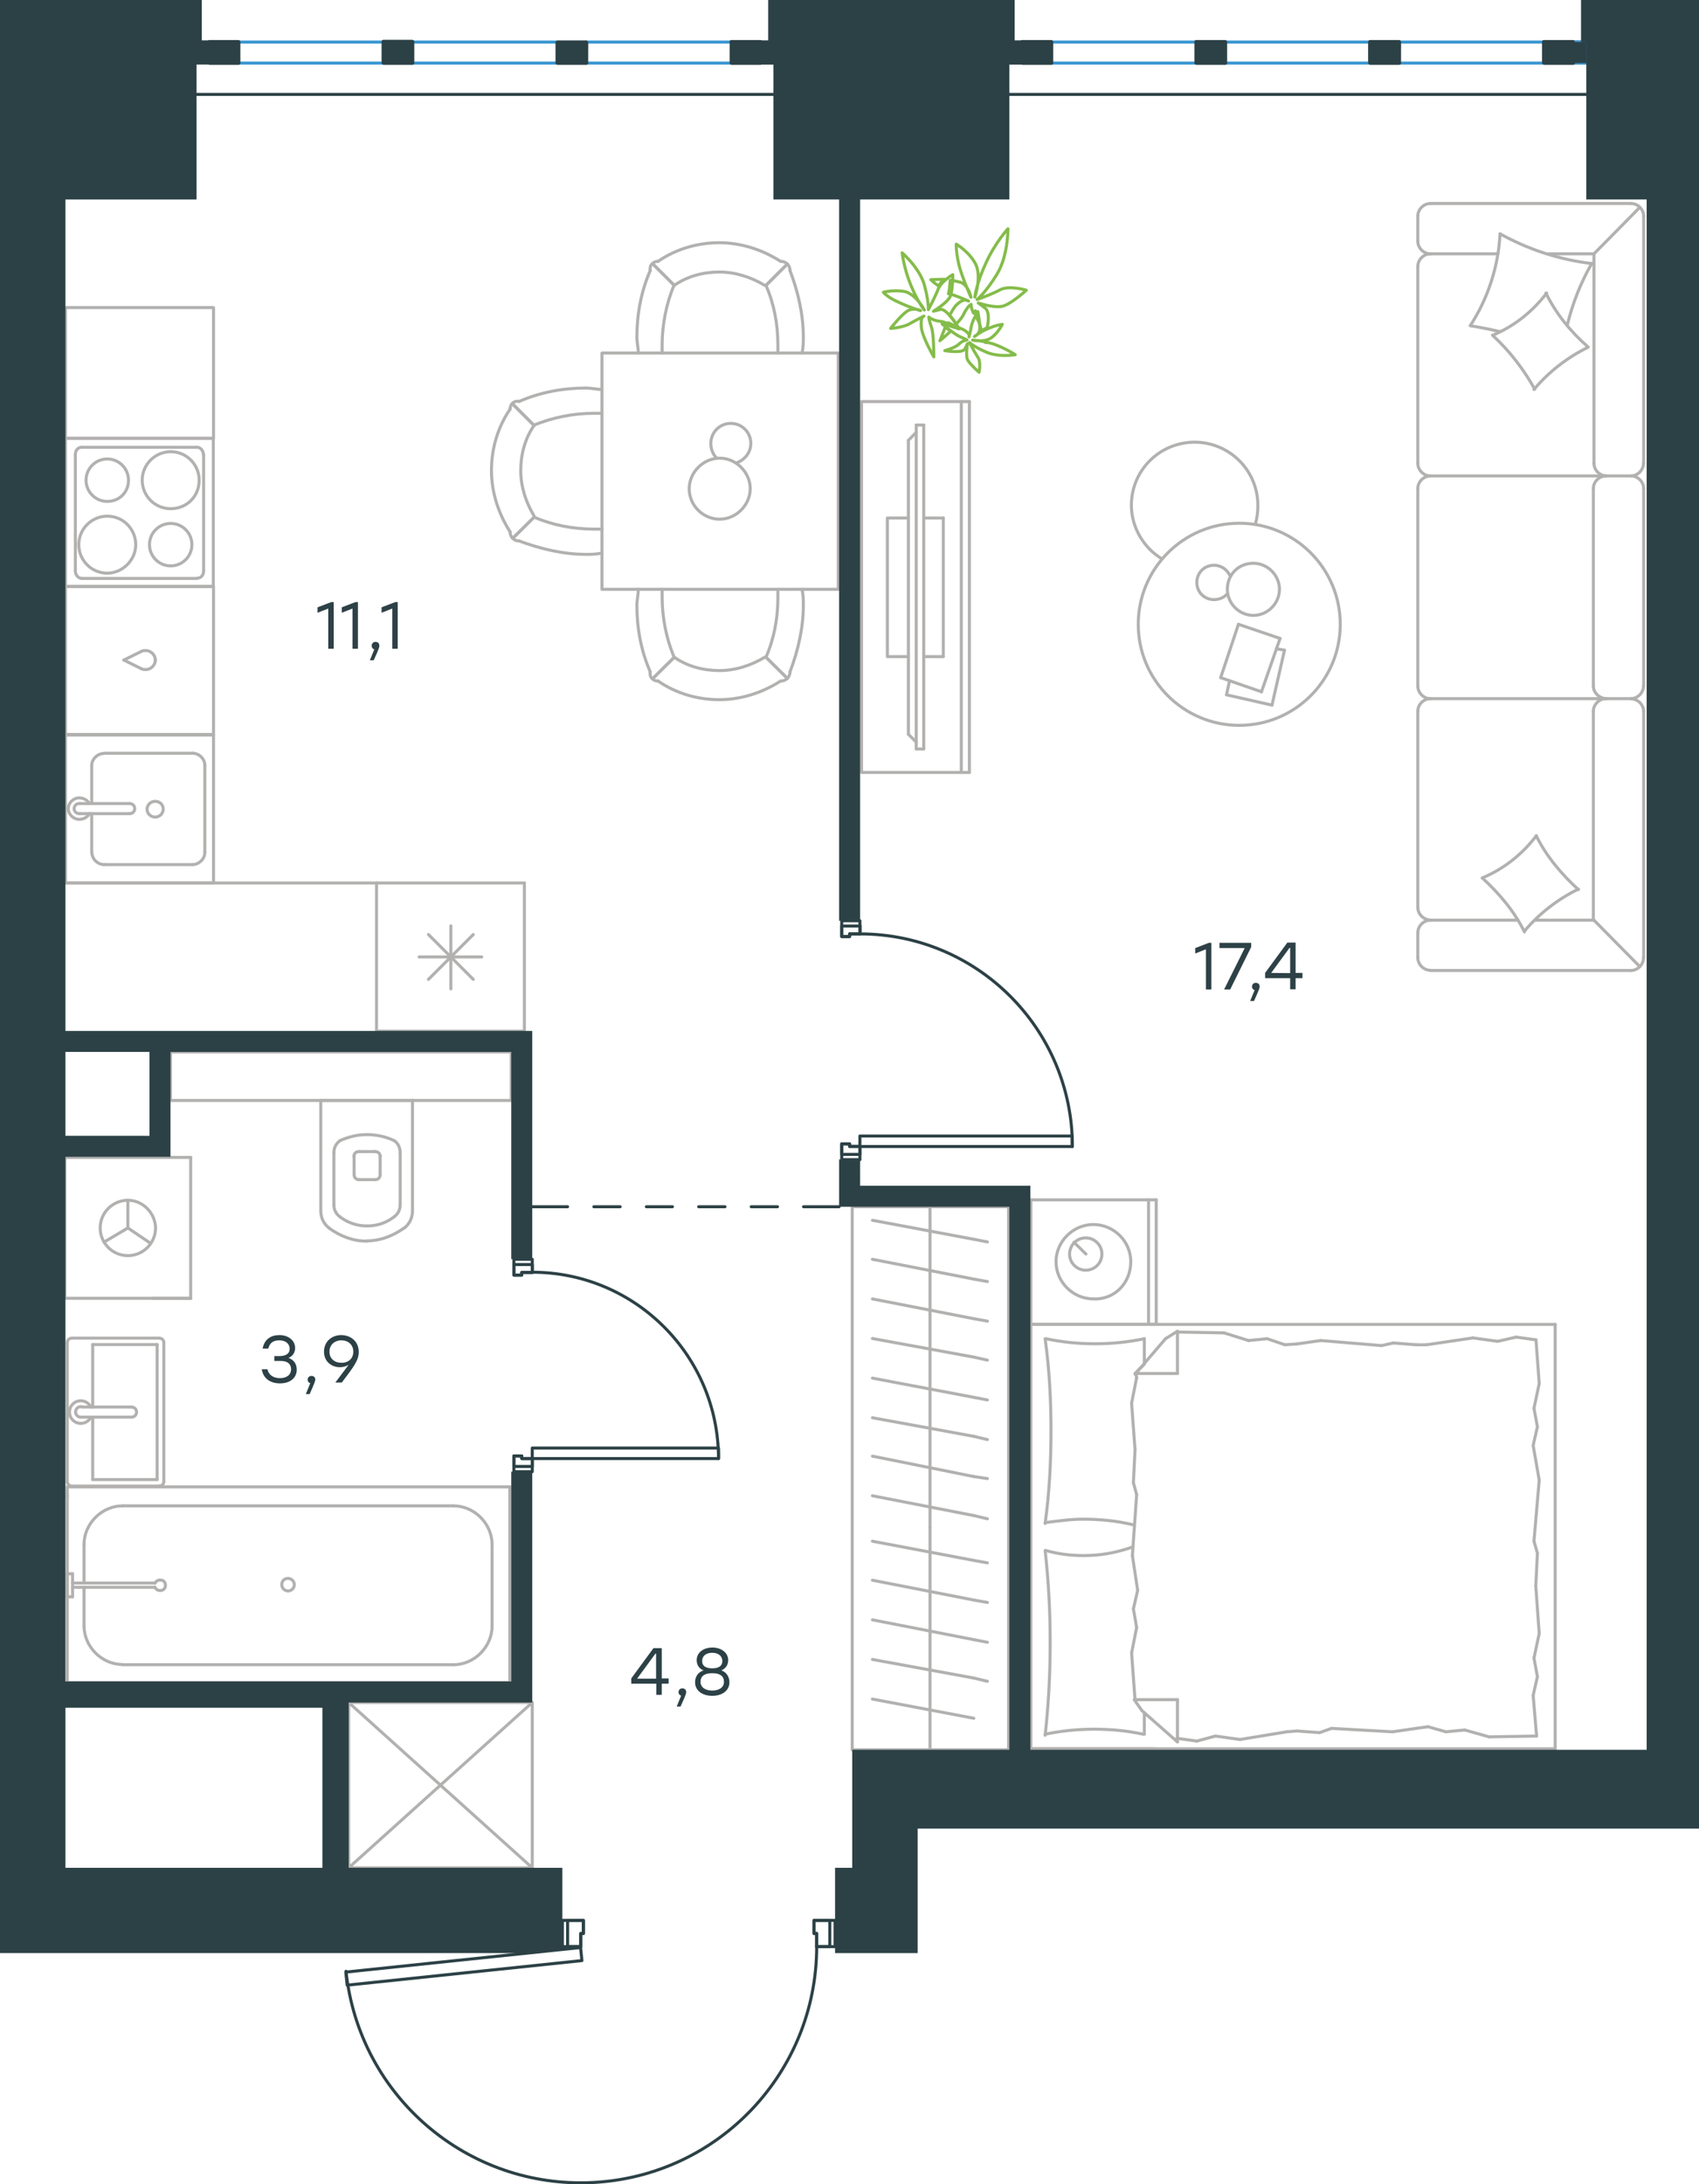 <?xml version="1.0" encoding="utf-8"?>
<!-- Generator: Adobe Illustrator 26.5.0, SVG Export Plug-In . SVG Version: 6.00 Build 0)  -->
<svg version="1.1" id="Слой_1" xmlns="http://www.w3.org/2000/svg" xmlns:xlink="http://www.w3.org/1999/xlink" x="0px" y="0px"
	 viewBox="0 0 841.1 1080.8" style="enable-background:new 0 0 841.1 1080.8;" xml:space="preserve">
<style type="text/css">
	.st0{fill:none;stroke:#B2B1B0;stroke-width:1.5;stroke-linecap:round;stroke-linejoin:round;stroke-miterlimit:10;}
	.st1{fill:none;stroke:#B2B1B0;stroke-width:1.5;stroke-linecap:round;stroke-linejoin:round;stroke-miterlimit:22.926;}
	.st2{fill:none;stroke:#2C4146;stroke-width:1.5;stroke-linecap:round;stroke-linejoin:round;stroke-miterlimit:10;}
	.st3{fill:none;stroke:#3996D2;stroke-width:1.5;stroke-linecap:round;stroke-linejoin:round;stroke-miterlimit:10;}
	.st4{fill:#2C4146;}
	.st5{fill-rule:evenodd;clip-rule:evenodd;fill:#2C4146;}
	.st6{fill:none;stroke:#2C4146;stroke-width:1.5;stroke-linecap:round;stroke-linejoin:round;stroke-miterlimit:22.926;}
	.st7{fill:none;stroke:#84BC4A;stroke-width:1.5;stroke-linecap:round;stroke-linejoin:round;stroke-miterlimit:22.926;}
	.st8{fill:#2D4146;}
</style>
<line class="st0" x1="172.6" y1="842.4" x2="263.5" y2="924.2"/>
<polyline class="st0" points="263.5,842.4 263.5,924.2 172.6,924.2 263.5,842.4 172.6,842.4 172.6,924.2 "/>
<g>
	<line class="st1" x1="629.7" y1="348.9" x2="607.2" y2="343.8"/>
	<line class="st1" x1="607.2" y1="343.8" x2="608.7" y2="336.8"/>
	<line class="st1" x1="631.9" y1="321" x2="635.9" y2="321.7"/>
	<line class="st1" x1="635.9" y1="321.7" x2="629.7" y2="348.9"/>
	<line class="st1" x1="624.5" y1="342.3" x2="604.3" y2="335.3"/>
	<line class="st1" x1="604.3" y1="335.3" x2="613.1" y2="308.9"/>
	<line class="st1" x1="613.1" y1="308.9" x2="633.7" y2="315.9"/>
	<line class="st1" x1="633.7" y1="315.9" x2="624.5" y2="342.3"/>
	<ellipse class="st1" cx="613.5" cy="308.9" rx="50" ry="50"/>
	<path class="st1" d="M607.6,291.6c0,7,5.9,12.9,12.9,12.9c7,0,12.9-5.9,12.9-12.9c0-7-5.9-12.9-12.9-12.9
		C613.1,278.7,607.6,284.3,607.6,291.6z"/>
	<path class="st1" d="M607.6,293.8c-1.5,1.8-4,2.9-6.6,2.9c-4.8,0-8.5-3.7-8.5-8.5c0-4.8,3.7-8.5,8.5-8.5c3.7,0,6.6,2.2,8.1,5.5"/>
	<path class="st1" d="M575.2,276.5c-9.2-5.5-15.1-15.8-15.1-26.5c0-17.3,14-31.2,31.3-31.2c17.3,0,31.3,14,31.3,31.2
		c0,3.1-0.3,6.1-1.2,9.2"/>
</g>
<g>
	<g>
		<line class="st1" x1="475.9" y1="382.2" x2="475.9" y2="198.7"/>
		<polyline class="st1" points="479.9,198.7 426.5,198.7 426.5,382.2 479.9,382.2 		"/>
		<line class="st1" x1="479.9" y1="382.2" x2="479.9" y2="198.7"/>
	</g>
	<g>
		<polyline class="st1" points="449.7,256.3 439.3,256.3 439.3,324.9 449.7,324.9 		"/>
		<line class="st1" x1="457.3" y1="324.9" x2="467" y2="324.9"/>
		<line class="st1" x1="467" y1="324.9" x2="467" y2="256.3"/>
		<line class="st1" x1="467" y1="256.3" x2="457.3" y2="256.3"/>
		<line class="st1" x1="457.3" y1="370.6" x2="453.6" y2="370.6"/>
		<line class="st1" x1="449.7" y1="217.9" x2="453.6" y2="213.9"/>
		<line class="st1" x1="453.6" y1="367.2" x2="449.7" y2="363.3"/>
		<line class="st1" x1="453.6" y1="210.3" x2="453.6" y2="370.6"/>
		<line class="st1" x1="457.3" y1="370.6" x2="457.3" y2="210.3"/>
		<line class="st1" x1="457.3" y1="210.3" x2="453.6" y2="210.3"/>
		<line class="st1" x1="449.7" y1="363.3" x2="449.7" y2="217.9"/>
	</g>
</g>
<g>
	<line class="st1" x1="807.4" y1="100.7" x2="708.1" y2="100.7"/>
	<line class="st1" x1="701.9" y1="241.7" x2="701.9" y2="339.5"/>
	<line class="st1" x1="701.9" y1="352" x2="701.9" y2="449"/>
	<line class="st1" x1="813.7" y1="473.9" x2="813.7" y2="352"/>
	<line class="st1" x1="701.9" y1="106.9" x2="701.9" y2="119.4"/>
	<line class="st1" x1="708.1" y1="125.6" x2="741.6" y2="125.6"/>
	<line class="st1" x1="789.1" y1="125.6" x2="789.1" y2="229.3"/>
	<line class="st1" x1="789.1" y1="455.3" x2="760.2" y2="455.3"/>
	<line class="st1" x1="701.9" y1="461.5" x2="701.9" y2="473.9"/>
	<line class="st1" x1="708.1" y1="480.2" x2="807.4" y2="480.2"/>
	<line class="st1" x1="811.6" y1="102.8" x2="789.1" y2="125.6"/>
	<line class="st1" x1="789.1" y1="455.3" x2="811.8" y2="478.3"/>
	<line class="st1" x1="795" y1="235.5" x2="807.4" y2="235.5"/>
	<line class="st1" x1="708.1" y1="345.7" x2="795" y2="345.7"/>
	<line class="st1" x1="708.1" y1="235.5" x2="795" y2="235.5"/>
	<line class="st1" x1="795" y1="345.7" x2="807.4" y2="345.7"/>
	<line class="st1" x1="701.9" y1="131.8" x2="701.9" y2="229.3"/>
	<line class="st1" x1="813.7" y1="229.3" x2="813.7" y2="106.9"/>
	<line class="st1" x1="788.8" y1="241.7" x2="788.8" y2="339.5"/>
	<line class="st1" x1="813.7" y1="339.5" x2="813.7" y2="241.7"/>
	<line class="st1" x1="788.8" y1="352" x2="788.8" y2="455.3"/>
	<line class="st1" x1="751.4" y1="455.3" x2="708.1" y2="455.3"/>
	<line class="st1" x1="766.4" y1="125.6" x2="789.1" y2="125.6"/>
	<path class="st1" d="M813.7,106.9c0-3.3-2.9-6.2-6.2-6.2"/>
	<path class="st1" d="M807.4,480.2c3.3,0,6.2-2.9,6.2-6.2"/>
	<path class="st1" d="M701.9,449c0,3.3,2.9,6.2,6.2,6.2"/>
	<path class="st1" d="M708.1,100.7c-3.3,0-6.2,2.9-6.2,6.2"/>
	<path class="st1" d="M701.9,119.4c0,3.3,2.9,6.2,6.2,6.2"/>
	<path class="st1" d="M708.1,125.6c-3.3,0-6.2,2.9-6.2,6.2"/>
	<path class="st1" d="M701.9,339.5c0,3.3,2.9,6.2,6.2,6.2"/>
	<path class="st1" d="M708.1,235.5c-3.3,0-6.2,2.9-6.2,6.2"/>
	<path class="st1" d="M701.9,229.3c0,3.3,2.9,6.2,6.2,6.2"/>
	<path class="st1" d="M708.1,455.3c-3.3,0-6.2,2.9-6.2,6.2"/>
	<path class="st1" d="M701.9,473.9c0,3.3,2.9,6.2,6.2,6.2"/>
	<path class="st1" d="M789.1,229.3c0,3.3,2.9,6.2,6.2,6.2"/>
	<path class="st1" d="M807.4,235.5c3.3,0,6.2-2.9,6.2-6.2"/>
	<path class="st1" d="M795,235.5c-3.3,0-6.2,2.9-6.2,6.2"/>
	<path class="st1" d="M813.7,241.7c0-3.3-2.9-6.2-6.2-6.2"/>
	<path class="st1" d="M788.8,339.5c0,3.3,3.1,6.2,6.6,6.2"/>
	<path class="st1" d="M807.4,345.7c3.3,0,6.2-2.9,6.2-6.2"/>
	<path class="st1" d="M795,345.7c-3.3,0-6.2,2.9-6.2,6.2"/>
	<path class="st1" d="M813.7,352c0-3.3-2.9-6.2-6.2-6.2"/>
	<path class="st1" d="M754.7,461.1c-5.1-10.3-12.5-19-20.9-26.7"/>
	<path class="st1" d="M733.8,434.4c10.6-4.4,19.8-11.7,26.8-20.9"/>
	<path class="st1" d="M760.5,413.5c5.1,10.3,12.5,19,20.9,26.7"/>
	<path class="st1" d="M781.4,439.9c-10.3,5.1-19.4,12.1-26.8,20.9"/>
	<path class="st1" d="M759.8,192.6c-5.5-9.9-12.5-19-20.9-26.7"/>
	<path class="st1" d="M738.9,165.9c10.6-4.4,19.8-11.7,26.8-20.9"/>
	<path class="st1" d="M765.3,145c5.1,10.3,12.1,19,20.9,26.7"/>
	<path class="st1" d="M786.2,171.8c-10.3,5.1-19.4,12.1-26.8,20.9"/>
	<path class="st1" d="M742.6,164.1c-4.8-1.1-9.9-2.2-14.7-2.9"/>
	<path class="st1" d="M727.9,161.1c8.8-13.6,13.9-29.3,14.7-45.4"/>
	<path class="st1" d="M742.6,115.7c13.9,7.7,29.3,12.8,45.4,14.7"/>
	<path class="st1" d="M788,130.4c-5.5,9.5-9.5,19.8-12.1,30.4"/>
	<path class="st1" d="M708.1,345.7c-3.3,0-6.2,2.9-6.2,6.2"/>
</g>
<g>
	<line class="st1" x1="510.3" y1="655.3" x2="510.3" y2="593.7"/>
	<line class="st1" x1="572.4" y1="593.7" x2="572.4" y2="655.3"/>
	<line class="st1" x1="572.4" y1="655.3" x2="510.3" y2="655.3"/>
	<line class="st1" x1="510.3" y1="593.7" x2="572.4" y2="593.7"/>
	<line class="st1" x1="537.6" y1="620.5" x2="531.7" y2="614.7"/>
	<line class="st1" x1="568.6" y1="593.7" x2="568.6" y2="655.3"/>
	<path class="st1" d="M559.8,624.3c0-10.1-8.4-18.4-18.5-18.4c-10.1,0-18.5,8.4-18.5,18.4c0,10.1,8.4,18.4,18.5,18.4
		C551.8,643.2,559.8,634.8,559.8,624.3z"/>
	<path class="st1" d="M545.5,620.5c0-4.6-3.8-8-8-8c-4.6,0-8,3.8-8,8c0,4.6,3.8,8,8,8C541.8,628.5,545.5,625.1,545.5,620.5z"/>
	<line class="st1" x1="510.3" y1="865.3" x2="510.3" y2="655.3"/>
	<line class="st1" x1="566.5" y1="847.5" x2="566.5" y2="858.1"/>
	<line class="st1" x1="561.9" y1="679.6" x2="582.9" y2="679.6"/>
	<line class="st1" x1="566.5" y1="675" x2="561.9" y2="679.6"/>
	<line class="st1" x1="769.9" y1="865.3" x2="510.3" y2="865.3"/>
	<line class="st1" x1="582.9" y1="658.7" x2="582.9" y2="679.6"/>
	<line class="st1" x1="510.3" y1="655.3" x2="769.9" y2="655.3"/>
	<line class="st1" x1="582.9" y1="861.9" x2="565.3" y2="846.4"/>
	<line class="st1" x1="565.3" y1="846.4" x2="561.5" y2="841"/>
	<line class="st1" x1="566.5" y1="662.4" x2="566.5" y2="674.7"/>
	<line class="st1" x1="561.9" y1="841" x2="582.9" y2="841"/>
	<line class="st1" x1="561.9" y1="680" x2="577" y2="662.4"/>
	<line class="st1" x1="577" y1="662.4" x2="582.9" y2="658.7"/>
	<line class="st1" x1="582.9" y1="861.9" x2="582.9" y2="841"/>
	<line class="st1" x1="761.1" y1="768.5" x2="760.3" y2="784.8"/>
	<line class="st1" x1="759" y1="715.2" x2="762" y2="732.4"/>
	<line class="st1" x1="759.4" y1="696.8" x2="761.1" y2="706"/>
	<line class="st1" x1="761.1" y1="706" x2="759" y2="715.2"/>
	<line class="st1" x1="759.4" y1="762.6" x2="761.1" y2="768.5"/>
	<line class="st1" x1="762" y1="732.4" x2="759.4" y2="762.6"/>
	<line class="st1" x1="760.4" y1="662.9" x2="762" y2="684.6"/>
	<line class="st1" x1="762" y1="684.6" x2="759.4" y2="696.8"/>
	<line class="st1" x1="759" y1="838.9" x2="760.7" y2="859"/>
	<line class="st1" x1="759.4" y1="820.4" x2="761.1" y2="829.6"/>
	<line class="st1" x1="761.1" y1="829.6" x2="759" y2="838.9"/>
	<line class="st1" x1="760.3" y1="784.8" x2="762" y2="808.3"/>
	<line class="st1" x1="762" y1="808.3" x2="759.4" y2="820.4"/>
	<line class="st1" x1="769.9" y1="865.3" x2="769.9" y2="655.3"/>
	<path class="st1" d="M517.4,767.2c1.7,15.1,2.5,30.2,2.5,45.7c0,15.1-0.8,30.6-2.5,45.7"/>
	<path class="st1" d="M560.9,765.4c-8.4,2.9-15.8,4.3-24.6,4.3c-6.3,0-12.6-0.8-18.5-2.5"/>
	<path class="st1" d="M517.4,858.1c8-1.7,16.4-2.5,24.3-2.5c8.4,0,16.4,0.8,24.3,2.5"/>
	<path class="st1" d="M517.4,753.4c6.3-0.8,12.6-1.7,18.5-1.7c8.8,0,17.2,0.8,25.6,2.9"/>
	<line class="st1" x1="636.1" y1="665.4" x2="642" y2="665"/>
	<line class="st1" x1="618.1" y1="663.3" x2="627.3" y2="662.4"/>
	<line class="st1" x1="627.3" y1="662.4" x2="636.1" y2="665.4"/>
	<line class="st1" x1="582.9" y1="659.1" x2="605.9" y2="659.5"/>
	<line class="st1" x1="605.9" y1="659.5" x2="618.1" y2="663.3"/>
	<line class="st1" x1="689.8" y1="664.5" x2="701.1" y2="665.4"/>
	<line class="st1" x1="642" y1="665" x2="653.8" y2="663.3"/>
	<line class="st1" x1="684" y1="665.8" x2="689.8" y2="664.5"/>
	<line class="st1" x1="653.8" y1="663.3" x2="684" y2="665.8"/>
	<line class="st1" x1="701.1" y1="665.4" x2="706.2" y2="665.4"/>
	<line class="st1" x1="741.4" y1="663.7" x2="750.6" y2="661.6"/>
	<line class="st1" x1="750.6" y1="661.6" x2="759.9" y2="662.9"/>
	<line class="st1" x1="706.2" y1="665.4" x2="729.2" y2="662"/>
	<line class="st1" x1="729.2" y1="662" x2="741.4" y2="663.7"/>
	<line class="st1" x1="707" y1="854.4" x2="701.1" y2="855.2"/>
	<line class="st1" x1="725.1" y1="856" x2="715.8" y2="856.9"/>
	<line class="st1" x1="715.8" y1="856.9" x2="707" y2="854.4"/>
	<line class="st1" x1="760.7" y1="859" x2="737.2" y2="859.4"/>
	<line class="st1" x1="737.2" y1="859.4" x2="725.1" y2="856"/>
	<line class="st1" x1="653.3" y1="857.3" x2="642" y2="856.5"/>
	<line class="st1" x1="701.1" y1="855.2" x2="689.4" y2="856.9"/>
	<line class="st1" x1="659.2" y1="855.2" x2="653.3" y2="857.3"/>
	<line class="st1" x1="689.4" y1="856.9" x2="659.2" y2="855.2"/>
	<line class="st1" x1="642" y1="856.5" x2="637" y2="856.9"/>
	<line class="st1" x1="583.3" y1="860.2" x2="582.5" y2="860.2"/>
	<line class="st1" x1="601.7" y1="859" x2="592.5" y2="861.5"/>
	<line class="st1" x1="592.5" y1="861.5" x2="583.3" y2="860.2"/>
	<line class="st1" x1="637" y1="856.9" x2="613.9" y2="860.7"/>
	<line class="st1" x1="613.9" y1="860.7" x2="601.7" y2="859"/>
	<path class="st1" d="M517.4,662.4c2.1,15.1,2.9,30.2,2.9,45.7c0,15.1-0.8,30.6-2.9,45.7"/>
	<path class="st1" d="M566.5,662.4c-8,1.7-16.4,2.5-24.3,2.5c-8.4,0-16.4-0.8-24.3-2.5"/>
	<line class="st1" x1="561.1" y1="733.7" x2="561.9" y2="717.3"/>
	<line class="st1" x1="563.2" y1="786.9" x2="560.6" y2="769.7"/>
	<line class="st1" x1="562.7" y1="805.3" x2="561.1" y2="796.1"/>
	<line class="st1" x1="561.1" y1="796.1" x2="563.2" y2="786.9"/>
	<line class="st1" x1="562.7" y1="739.5" x2="561.1" y2="733.7"/>
	<line class="st1" x1="560.6" y1="769.7" x2="562.7" y2="739.5"/>
	<line class="st1" x1="561.9" y1="841" x2="560.2" y2="817.9"/>
	<line class="st1" x1="560.2" y1="817.9" x2="562.7" y2="805.3"/>
	<line class="st1" x1="562.7" y1="681.7" x2="562.3" y2="679.6"/>
	<line class="st1" x1="561.9" y1="717.3" x2="560.2" y2="694.3"/>
	<line class="st1" x1="560.2" y1="694.3" x2="562.7" y2="681.7"/>
	<line class="st1" x1="510.3" y1="865.3" x2="572" y2="865.3"/>
</g>
<g>
	<line class="st1" x1="460.4" y1="865.8" x2="460.4" y2="755.9"/>
	<line class="st1" x1="488.8" y1="773.3" x2="482.1" y2="772.1"/>
	<line class="st1" x1="482.1" y1="772.1" x2="431.9" y2="762.6"/>
	<line class="st1" x1="488.8" y1="792.9" x2="482.1" y2="791.7"/>
	<line class="st1" x1="482.1" y1="791.7" x2="431.9" y2="781.9"/>
	<line class="st1" x1="488.8" y1="812.6" x2="482.1" y2="811.3"/>
	<line class="st1" x1="482.1" y1="811.3" x2="431.9" y2="801.5"/>
	<line class="st1" x1="488.8" y1="831.9" x2="482.1" y2="830.3"/>
	<line class="st1" x1="482.1" y1="830.3" x2="431.9" y2="821.1"/>
	<line class="st1" x1="482.1" y1="850.2" x2="431.9" y2="840.7"/>
	<rect x="421.9" y="597.1" class="st1" width="77.4" height="268.7"/>
	<line class="st1" x1="460.4" y1="755.9" x2="460.4" y2="597.1"/>
	<line class="st1" x1="488.8" y1="614.5" x2="482.1" y2="613.2"/>
	<line class="st1" x1="482.1" y1="613.2" x2="431.9" y2="603.8"/>
	<line class="st1" x1="488.8" y1="634.1" x2="482.1" y2="632.9"/>
	<line class="st1" x1="482.1" y1="632.9" x2="431.9" y2="623.1"/>
	<line class="st1" x1="488.8" y1="653.7" x2="482.1" y2="652.5"/>
	<line class="st1" x1="482.1" y1="652.5" x2="431.9" y2="642.7"/>
	<line class="st1" x1="488.8" y1="673" x2="482.1" y2="671.5"/>
	<line class="st1" x1="482.1" y1="671.5" x2="431.9" y2="662.3"/>
	<line class="st1" x1="488.8" y1="692.7" x2="482.1" y2="691.4"/>
	<line class="st1" x1="482.1" y1="691.4" x2="431.9" y2="681.9"/>
	<line class="st1" x1="488.8" y1="712.3" x2="482.1" y2="710.7"/>
	<line class="st1" x1="482.1" y1="710.7" x2="431.9" y2="701.5"/>
	<line class="st1" x1="488.8" y1="731.6" x2="482.1" y2="730.6"/>
	<line class="st1" x1="482.1" y1="730.6" x2="431.9" y2="720.5"/>
	<line class="st1" x1="482.1" y1="749.9" x2="431.9" y2="740.1"/>
	<line class="st1" x1="488.8" y1="751.5" x2="482.1" y2="749.9"/>
</g>
<g>
	<line class="st1" x1="204.6" y1="544.5" x2="158.8" y2="544.5"/>
	<g>
		<line class="st1" x1="204.2" y1="599.1" x2="204.2" y2="544.5"/>
		<line class="st1" x1="165.3" y1="570.3" x2="165.3" y2="596.1"/>
		<line class="st1" x1="198.1" y1="596.1" x2="198.1" y2="570.3"/>
		<line class="st1" x1="175.3" y1="571.8" x2="175.3" y2="581.2"/>
		<line class="st1" x1="188.2" y1="581.2" x2="188.2" y2="571.8"/>
		<line class="st1" x1="185.7" y1="569.8" x2="177.7" y2="569.8"/>
		<line class="st1" x1="158.8" y1="544.5" x2="158.8" y2="599.1"/>
		<line class="st1" x1="177.7" y1="583.7" x2="185.7" y2="583.7"/>
		<path class="st1" d="M162.8,607.6c5.5,4,11.9,6.5,18.4,6.5c0,0,0,0,0.5,0"/>
		<path class="st1" d="M177.7,569.8c-1.5,0-2.5,1-2.5,2.5"/>
		<path class="st1" d="M168.3,564.4c-2,1.5-3,3.5-3,6"/>
		<path class="st1" d="M175.3,581.2c0,1.5,1,2.5,2.5,2.5"/>
		<path class="st1" d="M168.3,602.1c4,3,8.5,4.5,13.4,4.5"/>
		<path class="st1" d="M185.7,583.7c1.5,0,2.5-1,2.5-2.5"/>
		<path class="st1" d="M188.2,572.3c0-1.5-1-2.5-2.5-2.5"/>
		<path class="st1" d="M198.1,570.3c0-2.5-1-4.5-3-6"/>
		<path class="st1" d="M195.1,564.4c-4-2-9-3-13.4-3s-9,1-13.4,3"/>
		<path class="st1" d="M195.1,602.1c2-1.5,3-3.5,3-6"/>
		<path class="st1" d="M181.3,614L181.3,614c7,0,13.4-2.5,18.9-6.5"/>
		<path class="st1" d="M158.8,599.1c0,3.5,1.5,6.5,4,8.4"/>
		<path class="st1" d="M200.2,607.6c2.5-2,4-5,4-8.4"/>
		<path class="st1" d="M181.7,606.6L181.7,606.6c5,0,9.5-1.5,13.4-4.5"/>
		<path class="st1" d="M165.3,596.1c0,2.5,1,4.5,3,6"/>
	</g>
	<rect x="84.4" y="520.5" class="st1" width="168.7" height="24"/>
</g>
<g>
	<line class="st1" x1="77.8" y1="732.1" x2="45.9" y2="732.1"/>
	<line class="st1" x1="45.9" y1="732.1" x2="45.9" y2="701.2"/>
	<line class="st1" x1="45.9" y1="696.2" x2="45.9" y2="665.3"/>
	<line class="st1" x1="77.8" y1="665.3" x2="77.8" y2="732.1"/>
	<line class="st1" x1="45.9" y1="665.3" x2="77.8" y2="665.3"/>
	<line class="st1" x1="33.3" y1="664.3" x2="33.3" y2="733.2"/>
	<line class="st1" x1="78.6" y1="662.1" x2="35.8" y2="662.1"/>
	<line class="st1" x1="81.1" y1="733.2" x2="81.1" y2="664.3"/>
	<line class="st1" x1="35.8" y1="735.3" x2="78.6" y2="735.3"/>
	<path class="st1" d="M78.6,735.3c1.5,0,2.5-0.9,2.5-2.2"/>
	<path class="st1" d="M81.1,664.3c0-1.3-1-2.2-2.5-2.2"/>
	<path class="st1" d="M35.8,662.1c-1.5,0-2.5,0.9-2.5,2.2"/>
	<path class="st1" d="M33.3,733.2c0,0.9,1,2.2,2.5,2.2"/>
	<line class="st1" x1="65.1" y1="696.2" x2="40.4" y2="696.2"/>
	<line class="st1" x1="40.4" y1="701.2" x2="65.1" y2="701.2"/>
	<path class="st1" d="M65.1,696.2L65.1,696.2c1.4,0,2.5,1.1,2.5,2.5c0,1.4-1.1,2.5-2.5,2.5h0"/>
	<path class="st1" d="M45,701.2c-0.9,1.9-2.9,3.1-5,3.1c-3.1,0-5.6-2.5-5.6-5.6c0-3.1,2.5-5.6,5.6-5.6c2.1,0,4,1.2,5,3.1"/>
	<path class="st1" d="M40.4,701.2c-0.1,0-0.2,0-0.4,0c-1.4,0-2.6-1.1-2.6-2.6c0-1.4,1.2-2.6,2.6-2.6c0.1,0,0.2,0,0.4,0"/>
</g>
<g>
	<line class="st1" x1="41.6" y1="782.5" x2="41.6" y2="764.2"/>
	<line class="st1" x1="41.6" y1="804.5" x2="41.6" y2="785.4"/>
	<line class="st1" x1="60.7" y1="745.1" x2="224.5" y2="745.1"/>
	<line class="st1" x1="243.6" y1="764.2" x2="243.6" y2="804.5"/>
	<line class="st1" x1="252.4" y1="832.5" x2="33.3" y2="832.5"/>
	<line class="st1" x1="252.4" y1="735.7" x2="252.4" y2="832.5"/>
	<line class="st1" x1="224.5" y1="823.7" x2="60.7" y2="823.7"/>
	<line class="st1" x1="33.3" y1="735.7" x2="252.4" y2="735.7"/>
	<line class="st1" x1="33.3" y1="832.5" x2="33.3" y2="735.7"/>
	<path class="st1" d="M243.6,764.2c0-10.3-8.8-19.1-19.1-19.1"/>
	<path class="st1" d="M41.6,804.5c0,10.3,8.8,19.1,19.1,19.1"/>
	<path class="st1" d="M224.5,823.7c10.3,0,19.1-8.8,19.1-19.1"/>
	<path class="st1" d="M60.7,745.1c-10.3,0-19.1,8.8-19.1,19.1"/>
	<line class="st1" x1="33.3" y1="741.4" x2="33.3" y2="738.9"/>
	<line class="st1" x1="35.9" y1="783.3" x2="76.7" y2="783.3"/>
	<line class="st1" x1="76.7" y1="785.4" x2="35.9" y2="785.4"/>
	<line class="st1" x1="33.3" y1="790.1" x2="33.3" y2="778.7"/>
	<line class="st1" x1="33.3" y1="778.7" x2="35.9" y2="778.7"/>
	<line class="st1" x1="35.9" y1="778.7" x2="35.9" y2="790.1"/>
	<line class="st1" x1="35.9" y1="790.1" x2="33.3" y2="790.1"/>
	<path class="st1" d="M76.7,785.4c0.5,1,1.5,1.6,2.6,1.6c1.5,0,2.6-1,2.6-2.6c0-1.6-1-2.6-2.6-2.6c-1,0-2.1,0.5-2.6,1.6"/>
	<path class="st1" d="M139.5,784.1c0,1.7,1.4,3.1,3.1,3.1c1.7,0,3.1-1.4,3.1-3.1c0-1.7-1.4-3.1-3.1-3.1
		C140.6,781,139.5,782.4,139.5,784.1z"/>
</g>
<g>
	<line class="st1" x1="94.4" y1="572.7" x2="32.1" y2="572.7"/>
	<g>
		<line class="st1" x1="32.1" y1="642.4" x2="32.1" y2="572.7"/>
		<line class="st1" x1="75.7" y1="642.4" x2="94.4" y2="642.4"/>
		<line class="st1" x1="32.1" y1="642.4" x2="94.4" y2="642.4"/>
		<line class="st1" x1="63.3" y1="607.6" x2="74.4" y2="615.1"/>
		<line class="st1" x1="63.3" y1="607.6" x2="63.3" y2="593.9"/>
		<line class="st1" x1="63.3" y1="607.6" x2="51.5" y2="614.6"/>
		<path class="st1" d="M63.3,593.9c-7.5,0-13.7,6.1-13.7,13.7c0,7.5,6.1,13.7,13.7,13.7c7.5,0,13.7-6.1,13.7-13.7
			C76.9,600.3,70.8,593.9,63.3,593.9z"/>
		<line class="st1" x1="94.4" y1="642.4" x2="94.4" y2="572.7"/>
	</g>
</g>
<g>
	<line class="st1" x1="259.6" y1="436.9" x2="259.6" y2="510.2"/>
	<line class="st1" x1="223.2" y1="458.1" x2="223.2" y2="489.3"/>
	<line class="st1" x1="212.1" y1="484.6" x2="234.3" y2="462.4"/>
	<line class="st1" x1="212.1" y1="462.4" x2="234.3" y2="484.6"/>
	<line class="st1" x1="207.5" y1="473.5" x2="238.5" y2="473.5"/>
	<line class="st1" x1="259.6" y1="510.2" x2="186.4" y2="510.2"/>
	<line class="st1" x1="186.4" y1="436.9" x2="186.4" y2="510.2"/>
	<line class="st1" x1="259.6" y1="436.9" x2="186.4" y2="436.9"/>
</g>
<g>
	<rect x="32.4" y="363.7" class="st1" width="73.3" height="73.2"/>
	<line class="st1" x1="64.2" y1="397.6" x2="39.6" y2="397.6"/>
	<line class="st1" x1="45.4" y1="402.6" x2="45.4" y2="421.8"/>
	<line class="st1" x1="101.4" y1="421.8" x2="101.4" y2="378.8"/>
	<line class="st1" x1="45.4" y1="378.8" x2="45.4" y2="397.6"/>
	<line class="st1" x1="95.3" y1="372.7" x2="51.6" y2="372.7"/>
	<line class="st1" x1="39.6" y1="402.6" x2="64.2" y2="402.6"/>
	<line class="st1" x1="51.6" y1="427.8" x2="95.3" y2="427.8"/>
	<path class="st1" d="M64.2,397.6L64.2,397.6c1.4,0,2.5,1.1,2.5,2.5c0,1.4-1.1,2.5-2.5,2.5"/>
	<path class="st1" d="M51.6,427.8c-3.3,0-6.1-2.8-6.1-6"/>
	<path class="st1" d="M44.3,402.6c-1.1,1.8-2.9,2.8-5.1,2.8c-2.9,0-5.4-2.5-5.4-5.3c0-2.8,2.5-5.3,5.4-5.3c2.2,0,4,1.1,5.1,2.8"/>
	<path class="st1" d="M95.3,372.7c3.3,0,6.1,2.8,6.1,6"/>
	<path class="st1" d="M45.4,378.8c0-3.2,2.9-6,6.1-6"/>
	<path class="st1" d="M101.4,421.8c0,3.2-2.9,6-6.1,6"/>
	<path class="st1" d="M39.6,402.6h-0.4c-1.4,0-2.5-1.1-2.5-2.5c0-1.4,1.1-2.5,2.5-2.5h0.4"/>
	<path class="st1" d="M76.8,396.5c-2.2,0-4,1.8-4,3.9c0,2.1,1.8,3.9,4,3.9c2.2,0,4-1.8,4-3.9C80.8,398,79,396.5,76.8,396.5z"/>
</g>
<g>
	<path class="st1" d="M63.6,237.6c0-5.8-4.7-10.5-10.5-10.5c-5.8,0-10.5,4.7-10.5,10.5c0,5.8,4.7,10.5,10.5,10.5
		C58.9,248.1,63.6,243.8,63.6,237.6z"/>
	<path class="st1" d="M67.2,269.5c0-7.6-6.1-14.1-14.1-14.1c-7.6,0-14.1,6.2-14.1,14.1c0,7.6,6.1,14.1,14.1,14.1
		C60.7,283.6,67.2,277.1,67.2,269.5z"/>
	<path class="st1" d="M95,269.5c0-5.8-4.7-10.5-10.5-10.5c-5.8,0-10.5,4.7-10.5,10.5c0,5.8,4.7,10.5,10.5,10.5
		C90.3,280,95,275.3,95,269.5z"/>
	<path class="st1" d="M98.6,237.6c0-7.6-6.1-14.1-14.1-14.1c-7.6,0-14.1,6.2-14.1,14.1c0,7.6,6.1,14.1,14.1,14.1
		S98.6,245.6,98.6,237.6z"/>
	<line class="st1" x1="37.3" y1="282.5" x2="37.3" y2="224.9"/>
	<line class="st1" x1="97.5" y1="286.2" x2="40.5" y2="286.2"/>
	<line class="st1" x1="100.8" y1="224.9" x2="100.8" y2="282.5"/>
	<line class="st1" x1="40.5" y1="221.3" x2="97.5" y2="221.3"/>
	<path class="st1" d="M100.8,282.5L100.8,282.5c0,2.2-1.4,3.6-3.2,3.6"/>
	<path class="st1" d="M37.3,224.9L37.3,224.9c0-2.2,1.4-3.6,3.2-3.6"/>
	<path class="st1" d="M40.5,286.2L40.5,286.2c-1.8,0-3.2-1.8-3.2-3.6"/>
	<path class="st1" d="M97.5,221.3L97.5,221.3c1.8,0,3.2,1.8,3.2,3.6"/>
	<rect x="32.4" y="216.9" class="st1" width="73.2" height="73.3"/>
</g>
<g>
	<rect x="32.4" y="290.2" class="st1" width="73.3" height="73.2"/>
	<line class="st1" x1="61.3" y1="326.6" x2="70" y2="330.9"/>
	<line class="st1" x1="70" y1="322.3" x2="61.3" y2="326.6"/>
	<path class="st1" d="M70,322.3c0.7-0.4,1.4-0.4,2.2-0.4c2.5,0,4.7,2.2,4.7,4.7"/>
	<path class="st1" d="M70,330.9c0.7,0.4,1.4,0.4,2.2,0.4c2.5,0,4.7-2.2,4.7-4.7"/>
</g>
<line class="st1" x1="186.4" y1="436.9" x2="32.4" y2="436.9"/>
<rect x="32.4" y="152.2" class="st1" width="73.3" height="64.7"/>
<g>
	<rect x="298" y="174.7" class="st1" width="117" height="116.9"/>
	<path class="st1" d="M333.8,141.2c6.6-4.6,14.5-6.6,22.4-6.6c7.9,0,15.8,2.6,22.4,6.6"/>
	<path class="st1" d="M316,174.7c0-2.6-0.7-5.3-0.7-7.9c0-11.2,2-22.4,6.6-32.9"/>
	<path class="st1" d="M391.1,133.9c4,10.5,6.6,21.7,6.6,32.9c0,2.6,0,5.3-0.7,7.9"/>
	<path class="st1" d="M327.8,174.7c0-1.3,0-2.6,0-4c0-9.9,2-20.4,5.9-29.6"/>
	<path class="st1" d="M379.2,141.2c4,9.2,5.9,19.1,5.9,29.6c0,1.3,0,2.6,0,3.9"/>
	<path class="st1" d="M325.8,129.3c8.6-5.9,19.1-9.2,30.3-9.2c10.5,0,21.1,3.3,30.3,9.2"/>
	<line class="st1" x1="333.8" y1="141.2" x2="323.2" y2="130.6"/>
	<line class="st1" x1="379.2" y1="141.2" x2="389.8" y2="130.6"/>
	<line class="st1" x1="333.8" y1="141.2" x2="323.2" y2="130.6"/>
	<line class="st1" x1="379.2" y1="141.2" x2="389.8" y2="130.6"/>
	<path class="st1" d="M386.5,129.3c2.6,0,4.6,2,4.6,4.6"/>
	<path class="st1" d="M321.9,133.9c-0.5-2.6,1.3-4.6,4-4.6"/>
	<path class="st1" d="M333.8,325.2c6.6,4.6,14.5,6.6,22.4,6.6c7.9,0,15.8-2.6,22.4-6.6"/>
	<path class="st1" d="M316,291.6c0,2.6-0.7,5.3-0.7,7.9c0,11.2,2,22.4,6.6,32.9"/>
	<path class="st1" d="M391.1,332.4c4-10.5,6.6-21.7,6.6-32.9c0-2.6,0-5.3-0.7-7.9"/>
	<path class="st1" d="M327.8,291.6c0,1.3,0,2.6,0,3.9c0,9.9,2,20.4,5.9,29.6"/>
	<path class="st1" d="M379.2,325.2c4-9.2,5.9-19.1,5.9-29.6c0-1.3,0-2.6,0-3.9"/>
	<path class="st1" d="M325.8,337c8.6,5.9,19.1,9.2,30.3,9.2c10.5,0,21.1-3.3,30.3-9.2"/>
	<line class="st1" x1="333.8" y1="325.2" x2="323.2" y2="335.7"/>
	<line class="st1" x1="379.2" y1="325.2" x2="389.8" y2="335.7"/>
	<line class="st1" x1="333.8" y1="325.2" x2="323.2" y2="335.7"/>
	<line class="st1" x1="379.2" y1="325.2" x2="389.8" y2="335.7"/>
	<path class="st1" d="M386.5,337c2.6,0,4.6-2,4.6-4.6"/>
	<path class="st1" d="M321.9,332.4c-0.5,2.6,1.3,4.6,4,4.6"/>
	<path class="st1" d="M264.4,210.5c-4.6,6.6-6.6,14.5-6.6,22.4c0,7.9,2.6,15.8,6.6,22.4"/>
	<path class="st1" d="M298,192.7c-2.6,0-5.3-0.7-7.9-0.7c-11.2,0-22.4,2-33,6.6"/>
	<path class="st1" d="M257.1,267.7c10.5,3.9,21.8,6.6,33,6.6c2.6,0,5.3,0,7.9-0.7"/>
	<path class="st1" d="M298,204.5c-1.3,0-2.6,0-4,0c-9.9,0-20.4,2-29.7,5.9"/>
	<path class="st1" d="M264.4,255.9c9.2,3.9,19.1,5.9,29.7,5.9c1.3,0,2.6,0,4,0"/>
	<path class="st1" d="M252.5,202.5c-5.9,8.6-9.2,19.1-9.2,30.3c0,10.5,3.3,21.1,9.2,30.3"/>
	<line class="st1" x1="264.4" y1="210.5" x2="253.8" y2="199.9"/>
	<line class="st1" x1="264.4" y1="255.9" x2="253.8" y2="266.4"/>
	<line class="st1" x1="264.4" y1="210.5" x2="253.8" y2="199.9"/>
	<line class="st1" x1="264.4" y1="255.9" x2="253.8" y2="266.4"/>
	<path class="st1" d="M252.5,263.1c0,2.6,2,4.6,4.6,4.6"/>
	<path class="st1" d="M257.1,198.6c-2.6-0.5-4.6,1.3-4.6,3.9"/>
	<path class="st1" d="M356.3,256.9c8.1,0,15.1-7,15.1-15.1c0-8.1-7-15.1-15.1-15.1c-8.1,0-15.1,7-15.1,15.1
		C341.2,250.3,348.2,256.9,356.3,256.9z"/>
	<path class="st1" d="M354.8,226.7c-1.8-1.8-2.9-4.4-2.9-7.3c0-5.5,4.4-9.9,9.9-9.9c5.5,0,9.9,4.4,9.9,9.9c0,4.4-2.9,8.1-7,9.6"/>
</g>
<path class="st2" d="M103.8,20.8h-6.5l6.5,7.3V20.8z M103.8,28l-6.5-7.3V28H103.8z"/>
<path class="st2" d="M97.3,20.8l6.5,7.3h-6.5V20.8z M103.8,20.8h-6.5l6.5,7.3V20.8z"/>
<path class="st2" d="M382.9,20.8h-6.5l6.5,10.4V20.8z M382.9,31.2l-6.5-10.4v10.4H382.9z"/>
<path class="st2" d="M376.4,20.8l6.5,10.4h-6.5V20.8z M382.9,20.8h-6.5l6.5,10.4V20.8z"/>
<path class="st2" d="M103.8,28h-6.5l6.5,3.1V28z M103.8,31.2L97.3,28v3.1H103.8z"/>
<path class="st2" d="M97.3,28l6.5,3.1h-6.5V28z M103.8,28h-6.5l6.5,3.1V28z"/>
<path class="st2" d="M290.3,20.8H276l14.3,3.1V20.8z M290.3,23.9L276,20.8v3.1H290.3z"/>
<path class="st2" d="M778.8,20.8l6.5,10.4h-6.5V20.8z M785.3,20.8h-6.5l6.5,10.4V20.8z"/>
<path class="st2" d="M506.2,20.8h-6.5l6.5,10.4V20.8z M506.2,31.2l-6.5-10.4v10.4H506.2z"/>
<path class="st2" d="M499.7,20.8l6.5,10.4h-6.5V20.8z M506.2,20.8h-6.5l6.5,10.4V20.8z"/>
<path class="st2" d="M692.7,20.8h-14.3l14.3,3.1V20.8z M692.7,23.9l-14.3-3.1v3.1H692.7z"/>
<rect x="171.4" y="969.2" transform="matrix(0.995 -0.104 0.104 0.995 -100.148 29.258)" class="st2" width="116.8" height="6.5"/>
<polygon class="st2" points="281,950.2 281,963.2 287.5,963.2 287.5,956.7 288.8,956.7 288.8,950.2 "/>
<polygon class="st2" points="410.8,963.2 410.8,950.2 403,950.2 403,956.7 404.3,956.7 404.3,963.2 "/>
<path class="st2" d="M171.3,975.4c6.5,61.8,60.2,107.7,122.3,104.5c62.1-3.2,110.7-54.5,110.7-116.7"/>
<polygon class="st2" points="278.4,950.2 278.4,963.2 287.5,963.2 287.5,956.7 288.8,956.7 288.8,950.2 "/>
<polygon class="st2" points="413.4,950.2 403,950.2 403,956.7 404.3,956.7 404.3,963.2 413.4,963.2 "/>
<line class="st2" x1="263.5" y1="597.1" x2="281" y2="597.1"/>
<line class="st2" x1="294" y1="597.1" x2="307" y2="597.1"/>
<line class="st2" x1="320" y1="597.1" x2="332.9" y2="597.1"/>
<line class="st2" x1="345.9" y1="597.1" x2="358.9" y2="597.1"/>
<line class="st2" x1="371.9" y1="597.1" x2="384.9" y2="597.1"/>
<line class="st2" x1="397.8" y1="597.1" x2="415.4" y2="597.1"/>
<rect x="425.7" y="562.1" class="st2" width="105.1" height="5.2"/>
<polygon class="st2" points="416.7,571.2 425.7,571.2 425.7,567.2 420.6,567.2 420.6,566 416.7,566 "/>
<polygon class="st2" points="425.8,458.2 416.7,458.2 416.7,463.4 420.6,463.4 420.6,462.1 425.8,462.1 "/>
<path class="st2" d="M530.9,567.3c0-58.1-47.1-105.2-105.2-105.2"/>
<polygon class="st2" points="416.7,573.8 425.7,573.8 425.7,567.3 420.6,567.3 420.6,566 416.7,566 "/>
<polygon class="st2" points="416.7,455.6 416.7,463.4 420.6,463.4 420.6,462.1 425.7,462.1 425.7,455.6 "/>
<rect x="263.5" y="716.5" class="st2" width="92.2" height="5.2"/>
<polygon class="st2" points="254.4,725.6 263.5,725.6 263.5,721.7 258.3,721.7 258.3,720.4 254.4,720.4 "/>
<polygon class="st2" points="263.5,625.7 254.4,625.7 254.4,630.9 258.3,630.9 258.3,629.6 263.5,629.6 "/>
<path class="st2" d="M355.7,721.7c0-50.9-41.3-92.2-92.2-92.2"/>
<polygon class="st2" points="254.4,728.2 263.5,728.2 263.5,721.7 258.3,721.7 258.3,720.4 254.4,720.4 "/>
<polygon class="st2" points="254.4,623.1 254.4,630.9 258.3,630.9 258.3,629.6 263.5,629.6 263.5,623.1 "/>
<line class="st3" x1="362.2" y1="31.2" x2="290.3" y2="31.2"/>
<line class="st3" x1="276" y1="31.2" x2="204.2" y2="31.2"/>
<line class="st3" x1="189.9" y1="31.2" x2="118.1" y2="31.2"/>
<line class="st3" x1="118.1" y1="20.8" x2="189.9" y2="20.8"/>
<line class="st3" x1="204.2" y1="20.8" x2="276" y2="20.8"/>
<line class="st3" x1="290.3" y1="20.8" x2="362.2" y2="20.8"/>
<path class="st3" d="M785.3,20.8h-6.5l6.5,10.4V20.8z M785.3,31.2l-6.5-10.4v10.4H785.3z"/>
<line class="st3" x1="764.5" y1="31.2" x2="692.7" y2="31.2"/>
<line class="st3" x1="678.4" y1="31.2" x2="606.6" y2="31.2"/>
<line class="st3" x1="592.3" y1="31.2" x2="520.5" y2="31.2"/>
<line class="st3" x1="520.5" y1="20.8" x2="592.3" y2="20.8"/>
<line class="st3" x1="606.6" y1="20.8" x2="678.4" y2="20.8"/>
<line class="st3" x1="692.7" y1="20.8" x2="764.5" y2="20.8"/>
<path class="st4" d="M103.8,20.8h-6.5l6.5,7.3V20.8z M103.8,28l-6.5-7.3V28H103.8z"/>
<path class="st4" d="M382.9,20.8h-6.5l6.5,10.4V20.8z M382.9,31.2l-6.5-10.4v10.4H382.9z"/>
<path class="st4" d="M103.8,28h-6.5l6.5,3.1V28z M103.8,31.2L97.3,28v3.1H103.8z"/>
<path class="st4" d="M785.3,20.8h-6.5l6.5,10.4V20.8z M785.3,31.2l-6.5-10.4v10.4H785.3z"/>
<path class="st4" d="M506.2,20.8h-6.5l6.5,10.4V20.8z M506.2,31.2l-6.5-10.4v10.4H506.2z"/>
<g>
	<path class="st4" d="M331,833.1h-3.4v5.5h-2.7v-5.5h-12.4v-2.6l11-15h4.1v15h3.4V833.1z M324.8,830.6v-12.4h-0.3l-9.1,12.4
		L324.8,830.6z"/>
	<path class="st4" d="M336.9,844.4H335l2.2-5.4c-0.8-0.2-1.3-0.9-1.3-1.7c0-1.1,0.8-1.9,1.9-1.9c0.8,0,1.9,0.4,1.9,1.9
		C339.7,837.8,339.6,838.6,336.9,844.4z"/>
	<path class="st4" d="M361.1,832.4c0,4.2-3.7,6.7-8.5,6.7c-4.8,0-8.5-2.5-8.5-6.7c0-2.8,1.5-5,4.2-5.9c-2.2-0.8-3.4-2.7-3.4-5
		c0-3.9,3.4-6.3,7.8-6.3c4.3,0,7.8,2.5,7.8,6.3c0,2.2-1.2,4.1-3.4,5C359.6,827.4,361.1,829.6,361.1,832.4z M358.4,832.2
		c0-2.9-2-4.3-5.8-4.3c-3.8,0-5.8,1.4-5.8,4.3c0,2.7,2.4,4.3,5.8,4.3C356,836.5,358.4,834.9,358.4,832.2z M347.6,821.9
		c0,2.1,1.4,3.6,5,3.6c3.6,0,5-1.5,5-3.6c0-2.5-2-4.1-5-4.1C349.6,817.8,347.6,819.3,347.6,821.9z"/>
</g>
<g>
	<path class="st4" d="M146.9,677.7c0,4.2-3.4,6.8-8.3,6.8c-4.5,0-8.3-2.2-9-7h2.8c0.7,3.1,3.2,4.4,6.2,4.4c3.4,0,5.5-1.7,5.5-4.4
		c0-2.3-1.4-4.1-5.1-4.1h-3.2V671h2.4c3.5,0,5.2-1.3,5.2-3.6c0-2.6-2.1-4.2-5.1-4.2c-2.8,0-4.7,1-5.5,4.1H130
		c0.9-4.7,4.2-6.7,8.3-6.7c4.4,0,7.8,2.6,7.8,6.4c0,2.2-1.2,4.1-3.3,4.9C145.4,672.8,146.9,674.8,146.9,677.7z"/>
	<path class="st4" d="M153.3,689.8h-1.9l2.2-5.4c-0.8-0.2-1.3-0.9-1.3-1.7c0-1.1,0.8-1.9,1.9-1.9c0.8,0,1.9,0.4,1.9,1.9
		C156,683.3,155.9,684,153.3,689.8z"/>
	<path class="st4" d="M177.6,669c0,4-2.4,7.2-8.4,15.1H166l6.6-8.8c-1.2,0.7-2.6,1.2-4.3,1.2c-4.1,0-7.9-2.7-7.9-7.7
		c0-5,3.8-8.2,8.6-8.2C173.7,660.7,177.6,663.7,177.6,669z M174.9,668.8c0-3.5-2.6-5.6-5.9-5.6c-3.3,0-5.9,2.2-5.9,5.6
		c0,3.5,2.6,5.5,5.8,5.5C172.4,674.4,174.9,672.3,174.9,668.8z"/>
</g>
<path class="st5" d="M362.2,32.1h14.3c0,0,0,0,0,0c0.1,0,0.1,0,0.2,0c0,0,0,0,0,0h0c0,0,0,0,0,0c0,0,0,0,0,0
	c0.3-0.1,0.6-0.3,0.7-0.6c0,0,0,0,0,0c0,0,0,0,0,0c0,0,0,0,0,0c0,0,0,0,0,0s0,0,0,0c0,0,0,0,0,0c0,0,0,0,0,0v0c0,0,0,0,0,0v0
	c0,0,0,0,0,0c0,0,0,0,0,0s0,0,0,0v0c0,0,0,0,0,0c0-0.1,0-0.1,0-0.2v0V20.8v0c0-0.5-0.4-1-1-1h-14.3c0,0-0.1,0-0.2,0c0,0,0,0,0,0h0
	c0,0,0,0,0,0c0,0,0,0,0,0c-0.3,0.1-0.6,0.3-0.7,0.6c0,0,0,0,0,0c0,0,0,0,0,0c0,0,0,0,0,0c0,0,0,0,0,0s0,0,0,0c0,0,0,0,0,0
	c0,0,0,0,0,0v0c0,0,0,0,0,0v0c0,0,0,0,0,0c0,0,0,0,0,0c0,0,0,0,0,0v0c0,0,0,0,0,0c0,0.1,0,0.1,0,0.2v0v10.4v0
	C361.2,31.7,361.6,32.1,362.2,32.1z"/>
<path class="st5" d="M276,32.1h14.3c0,0,0,0,0,0c0,0,0,0,0,0c0,0,0,0,0,0c0,0,0,0,0,0c0.2,0,0.4-0.1,0.5-0.2c0-0.1,0,0,0.1,0
	c0,0,0.1-0.1,0.1-0.1c0,0,0,0,0,0c0,0,0,0,0,0c0,0,0,0,0,0h0c0,0,0,0,0,0c0,0,0,0,0,0c0.1-0.1,0.2-0.3,0.2-0.4c0,0,0,0,0,0
	c0,0,0-0.1,0-0.1c0,0,0,0,0,0c0,0,0,0,0,0c0,0,0,0,0,0v0v-3c0,0,0,0,0,0c0,0,0,0,0,0c0,0,0,0,0,0s0,0,0,0c0,0,0,0,0,0c0,0,0,0,0,0
	v-4.1c0,0,0,0,0,0s0,0,0,0c0,0,0,0,0,0v-3.1c0-0.5-0.4-1-1-1H276c-0.5,0-0.9,0.3-1,0.8c0,0.1,0,0.1,0,0.2c0,0,0,0,0,0c0,0,0,0,0,0
	v3.1v0v0v0v0c0,0,0,0,0,0V28v0v0v0c0,0,0,0,0,0v3.1v0C275.1,31.7,275.5,32.1,276,32.1z"/>
<path class="st5" d="M189.9,32.1h14.3c0.2,0,0.4-0.1,0.6-0.2c0,0,0,0,0,0c0,0,0,0,0,0c0,0,0,0,0,0c0,0,0,0,0,0c0,0,0-0.1,0.1-0.1
	c0,0,0,0,0,0h0c0,0,0,0,0,0c0,0,0,0,0,0h0c0,0,0,0,0,0c0,0,0,0,0,0c0.1-0.1,0.1-0.2,0.2-0.3c0,0,0-0.1,0-0.1v0c0,0,0,0,0,0
	c0,0,0,0,0,0c0,0,0,0,0,0v0v0c0,0,0,0,0,0c0,0,0,0,0,0c0,0,0,0,0,0v0c0,0,0,0,0,0c0,0,0,0,0,0c0,0,0,0,0,0V28c0,0,0,0,0,0
	c0,0,0,0,0,0v-7.3c0-0.5-0.4-1-1-1h-14.3c-0.4,0-0.8,0.3-0.9,0.7c0,0,0,0,0,0c0,0,0,0,0,0c0,0.1,0,0.1,0,0.2v0c0,0,0,0,0,0
	c0,0,0,0,0,0c0,0,0,0.1,0,0.2V28l0,0c0,0,0,0,0,0v0v3.1v0C189,31.7,189.4,32.1,189.9,32.1z"/>
<path class="st5" d="M103.8,32.1h14.3c0,0,0,0,0,0c0.2,0,0.3,0,0.4-0.1c0.1-0.1,0.2-0.1,0.3-0.2c0,0,0,0,0,0c0,0,0,0,0,0
	c0-0.1,0.1-0.1,0.1-0.2c0,0,0,0,0,0c0,0,0,0,0,0l0,0c0-0.1,0.1-0.1,0.1-0.2c0,0,0,0,0,0v0c0,0,0,0,0,0c0-0.1,0-0.1,0-0.2v0V20.8v0
	c0-0.5-0.4-1-1-1h-14.3c-0.3,0-0.3,0-0.5,0.1c-0.1,0.1-0.2,0.1-0.3,0.2c0,0,0,0,0,0c0,0,0,0,0,0c-0.1,0.1-0.1,0.1-0.1,0.2
	c0,0,0,0,0,0c0,0,0,0,0,0l0,0c0,0.1-0.1,0.1-0.1,0.2c0,0,0,0,0,0c0,0,0,0,0,0v0c0,0.1,0,0.1,0,0.2v0v10.4v0
	C102.8,31.7,103.3,32.1,103.8,32.1z"/>
<path class="st5" d="M764.5,32.1h14.3c0,0,0,0,0,0c0.1,0,0.1,0,0.2,0c0,0,0,0,0,0c0,0,0,0,0,0c0,0,0,0,0,0h0h0c0,0,0,0,0,0
	c0,0,0,0,0,0c0.1,0,0.2-0.1,0.2-0.1h0c0,0,0,0,0,0c0,0,0,0,0,0c0,0,0,0,0,0c0.1-0.1,0.2-0.1,0.3-0.2c0,0,0,0,0,0c0,0,0,0,0,0
	s0,0,0,0c0,0,0,0,0,0c0,0,0,0,0,0c0,0,0.1-0.1,0.1-0.1c0,0,0,0,0,0c0,0,0,0,0,0c0,0,0,0,0,0c0,0,0,0,0,0c0,0,0,0,0,0
	c0-0.1,0.1-0.2,0.1-0.3c0-0.1,0-0.1,0-0.2v0V20.8v0c0-0.5-0.4-1-1-1h-14.3c-0.1,0-0.3,0-0.5,0.1c-0.1,0.1-0.2,0.1-0.3,0.2
	c0,0,0,0,0,0c0,0,0,0,0,0c0,0.1-0.1,0.1-0.1,0.2c0,0,0,0,0,0c0,0,0,0,0,0h0c0,0.1-0.1,0.2-0.1,0.2c0,0.1,0,0.1,0,0.2v0v10.4v0
	C763.6,31.7,764,32.1,764.5,32.1z"/>
<path class="st5" d="M678.4,32.1h14.3c0,0,0,0,0,0c0,0,0,0,0,0c0.2,0,0.4-0.1,0.6-0.2c0,0,0,0,0,0s0,0,0,0c0,0,0,0,0,0c0,0,0,0,0,0
	c0,0,0,0,0,0c0,0,0,0,0.1-0.1c0,0,0,0,0,0h0c0.1-0.1,0.2-0.3,0.2-0.5c0,0,0,0,0,0c0,0,0,0,0,0c0,0,0,0,0,0c0,0,0,0,0,0c0,0,0,0,0,0
	c0,0,0,0,0,0c0,0,0,0,0-0.1v0v-3c0,0,0,0,0,0c0,0,0,0,0-0.1c0,0,0,0,0,0V24c0,0,0,0,0-0.1c0,0,0,0,0,0s0,0,0,0v-3.1c0-0.5-0.4-1-1-1
	h-14.3c-0.5,0-0.9,0.3-1,0.8c0,0,0,0.1,0,0.1c0,0,0,0,0,0.1v3.1v0v0.1c0,0,0,0,0,0v0V28V28c0,0,0,0,0,0v3.1v0
	C677.5,31.7,677.9,32.1,678.4,32.1z"/>
<path class="st5" d="M592.3,32.1h14.3c0,0,0,0,0,0c0.2,0,0.3,0,0.4-0.1c0.1-0.1,0.2-0.1,0.3-0.2c0,0,0,0,0,0c0,0,0,0,0,0
	c0.1-0.1,0.1-0.1,0.1-0.2c0,0,0,0,0,0c0,0,0,0,0,0h0c0-0.1,0.1-0.2,0.1-0.2c0-0.1,0-0.1,0-0.2v0V20.8v0c0-0.5-0.4-1-1-1h-14.3
	c-0.1-0.1-0.1,0-0.2,0c0,0,0,0,0,0c0,0,0,0,0,0c0,0,0,0,0,0h0h0c0,0,0,0,0,0c0,0,0,0,0,0c-0.1,0-0.2,0.1-0.2,0.1h0c0,0,0,0,0,0
	c0,0,0,0,0,0c0,0,0,0,0,0c-0.1,0.1-0.2,0.1-0.3,0.2c0,0,0,0,0,0c0,0,0,0,0,0s0,0,0,0c0,0,0,0,0,0c0,0,0,0,0,0c0,0-0.1,0.1-0.1,0.1
	c0,0,0,0,0,0c0,0,0,0,0,0c0,0,0,0,0,0c0,0,0,0,0,0c0,0,0,0,0,0c0,0.1-0.1,0.2-0.1,0.3c0,0.1,0,0.1,0,0.2v0v10.4v0
	C591.4,31.7,591.8,32.1,592.3,32.1z"/>
<path class="st5" d="M506.2,32.1h14.3c0,0,0,0,0,0c0.2,0,0.3,0,0.4-0.1c0.1-0.1,0.2-0.1,0.3-0.2c0,0,0,0,0,0c0,0,0,0,0,0
	c0-0.1,0.1-0.1,0.1-0.2c0,0,0,0,0,0c0,0,0,0,0,0l0,0c0-0.1,0.1-0.1,0.1-0.2c0,0,0,0,0,0v0c0,0,0,0,0,0c0-0.1,0-0.1,0-0.2v0V20.8v0
	c0-0.5-0.4-1-1-1h-14.3c-0.2,0-0.3,0-0.5,0.1c-0.1,0.1-0.2,0.1-0.3,0.2c0,0,0,0,0,0c0,0,0,0,0,0c0,0.1-0.1,0.1-0.1,0.2c0,0,0,0,0,0
	c0,0,0,0,0,0l0,0c0,0.1-0.1,0.1-0.1,0.2c0,0,0,0,0,0c0,0,0,0,0,0v0c0,0.1,0,0.1,0,0.2v0v10.4v0C505.2,31.7,505.7,32.1,506.2,32.1z"
	/>
<polygon class="st5" points="382.9,98.7 415.4,98.7 415.4,455.6 420.6,455.6 425.8,455.6 425.8,98.7 499.7,98.7 499.7,20.8 
	502.3,20.8 502.3,0 380.3,0 380.3,20.8 382.9,20.8 "/>
<line class="st6" x1="42.5" y1="46.7" x2="808.7" y2="46.7"/>
<polygon class="st5" points="454.3,950.2 454.3,904.8 841.1,904.8 841.1,865.8 841.1,824.3 841.1,811.3 841.1,659.4 841.1,646.5 
	841.1,555.6 841.1,545.2 841.1,98.7 841.1,0 782.7,0 782.7,20.8 785.3,20.8 785.3,98.7 815.2,98.7 815.2,865.8 510.1,865.8 
	510.1,597.1 510.1,586.7 425.8,586.7 425.8,573.7 415.4,573.7 415.4,586.7 415.4,597.1 499.7,597.1 499.7,865.8 454.3,865.8 
	421.9,865.8 421.9,924.2 413.4,924.2 413.4,963.2 413.4,966.4 454.3,966.4 "/>
<path class="st5" d="M172.6,924.2V845v-2.6h80.5h10.4V728.2h-10.4v103.8h-80.5H32.4V572.4H74h10.4v-51.9h168.7v102.5h10.4V520.5
	v-10.4H84.4H32.4V98.7h64.9V20.8h2.6V0h-2.6H0v564v360.2v42.2h256.6l20.2-2.1l1.6-0.2v-1v-38.9H172.6z M32.4,520.5H74v41.5H32.4
	V520.5z M159.6,924.2H32.4V845h127.2V924.2z"/>
<g>
	<path class="st7" d="M483.7,148.2c0,0,4.4-3.5,9.9-12.6s5.4-22.4,5.4-22.4s-6.2,6.6-10.9,16.9c-4.8,10.3-5.5,16.9-5.5,16.9
		s3.5-10,0.4-16.3c-3.2-6.2-9.6-9.9-9.6-9.9s-0.2,4.2,1.5,10.9c1.8,6.6,5.8,15.4,5.8,15.4s-1.2-6.2-5.4-7.5
		c-1.2-0.2-3.2-0.9-4.9-0.9c-0.2,1.8-0.2,4.8-0.9,6.6c0.2,0.2,0.9,0.2,0.9,0.2c4.4,1.3,9.1,3.5,9.1,3.5s-2.1-2.1-6.2,2.1
		c-1.2,1.2-2.1,3.2-3.2,4.9c1.2,1.3,2.6,3.2,3.2,4.4c1.8-1.8,3.5-4,4-5.4c2.1-4,3.5-4.4,3.5-4.4s-0.2,1.8,1.2,4.4
		c0.4-0.9,0.9-1.2,0.9-1.2s0.2,1.5,0.9,4c0.9,1.5,1.5,3.5,2.1,5.8c0.9-0.4,1.5-0.9,2.6-1.3l0.2-0.2c0.9-4,0.9-7.9-0.9-9.6l-3.5-2.6
		c0,0,9.3,3.2,13.2,1.2c4-1.5,10.6-7.5,10.6-7.5s-8.4-2.6-13-0.2C490.9,145.7,483.7,148.2,483.7,148.2z M467.8,138.2
		c-3.5,0-7,0.2-7,0.2s1.5,1.5,4,3.2C465.5,140,466.2,139.1,467.8,138.2z M469.3,159.7c-0.2,0.2-0.2,0.9-0.4,1.2
		c1.2,0.2,2.6,0.9,4,1.2l0.2-0.2C472.3,161.1,470.7,160.1,469.3,159.7z M467.9,162c-1.3,3.5-2.6,6.6-2.6,6.6s2.6-2.1,5.4-4.8
		C469.9,163.4,468.9,162.5,467.9,162z M487.7,168.6c0,0.2,0.2,0.9,0.2,0.9h0.2c0-0.2,0.2-0.4,0.2-1.2
		C488,168.6,488,168.6,487.7,168.6z"/>
	<path class="st7" d="M459.6,153.2c0,0,0.2-4.4-2.1-12.6c-2.6-8.4-10.9-15.5-10.9-15.5s0.9,7.8,4.4,16.2c3.5,8.4,6.6,12.1,6.6,12.1
		s-3.5-7-9.1-9c-5.5-1.3-11.2,0.2-11.2,0.2s2.1,2.6,7.5,4.9c5.4,2.6,10.9,4.2,10.9,4.2s-2.6-1.5-5.8-0.2c-3.2,1.5-9,9-9,9
		s6.6-0.4,9.9-2.6c3.2-1.8,6.6-3.5,6.6-3.5s-1.8,0.2-1.3,5.4c0.4,4.9,6.2,14.8,6.2,14.8s0-11.7-1.2-14.8c-1.2-3.2-1.3-4.9-1.3-4.9
		s2.1,1.8,5.8,2.1c2.6,0.2,6.2,2.6,8.4,3.5c0.2,0.2,0.9,0.2,0.9,0.2c-1.2-1.8-6.2-10-9.3-9.6l-3.5,0.9c0,0,7-4.2,8.4-7.5
		c1.2-3.2,1.2-10.6,1.2-10.6s-6.2,3.5-7.5,7.8C462.4,148,459.6,153.2,459.6,153.2z"/>
	<path class="st7" d="M480,169.5c0,0,2.1,2.1,8.4,4.8c6.2,2.6,14.2,1.2,14.2,1.2s-4.8-3.2-11.1-5.4c-6.6-1.8-10-1.8-10-1.8
		s5.8,1.3,9.3-1.2c3.5-2.6,5.4-6.6,5.4-6.6s-2.6,0.2-6.3,1.8c-4,1.5-7.5,4.2-7.5,4.2s2.1-0.9,2.6-3.2c0.4-2.3-0.9-9.1-0.9-9.1
		s-2.6,4.2-3.2,7c-0.4,2.6-1.2,5.5-1.2,5.5s0.9-1.2-2.1-3.2c-3.2-2.1-11.2-3.2-11.2-3.2s6.6,5.5,9.1,6.4c2.3,1,3.2,1.5,3.2,1.5
		s-2.1,0.2-4,2.1c-1.8,1.8-7,3.2-7,3.2s9,1.5,10-0.9l1.3-2.6c0,0-1.2,6.2,0.2,8.4c1.3,2.1,5.5,5.8,5.5,5.8s1.2-5.4-0.9-7.9
		C481.9,173.4,480,169.5,480,169.5z"/>
</g>
<g>
	<path class="st8" d="M599.7,466.5v23.1h-2.7v-19.9l-5.3,2.1v-2.7l6.8-2.6H599.7z"/>
	<path class="st8" d="M619.4,466.5v2.1l-10.4,21H606l10.2-20.5h-12.5v-2.6H619.4z"/>
	<path class="st8" d="M620.8,495.3h-1.9l2.2-5.4c-0.8-0.2-1.3-0.9-1.3-1.7c0-1.1,0.8-1.9,1.9-1.9c0.8,0,1.9,0.4,1.9,1.9
		C623.6,488.7,623.5,489.4,620.8,495.3z"/>
	<path class="st8" d="M644.8,484h-3.4v5.5h-2.7V484h-12.4v-2.6l11-15h4.1v15h3.4V484z M638.7,481.5V469h-0.3l-9.1,12.4L638.7,481.5z
		"/>
</g>
<g>
	<path class="st8" d="M165.2,297.9V321h-2.7v-19.9l-5.3,2.1v-2.7l6.8-2.6H165.2z"/>
	<path class="st8" d="M177.2,297.9V321h-2.7v-19.9l-5.3,2.1v-2.7l6.8-2.6H177.2z"/>
	<path class="st8" d="M185,326.7h-1.9l2.2-5.4c-0.8-0.2-1.3-0.9-1.3-1.8c0-1.1,0.8-1.9,1.9-1.9c0.8,0,1.9,0.4,1.9,1.9
		C187.8,320.1,187.7,320.9,185,326.7z"/>
	<path class="st8" d="M196.9,297.9V321h-2.7v-19.9l-5.3,2.1v-2.7l6.8-2.6H196.9z"/>
</g>
</svg>
